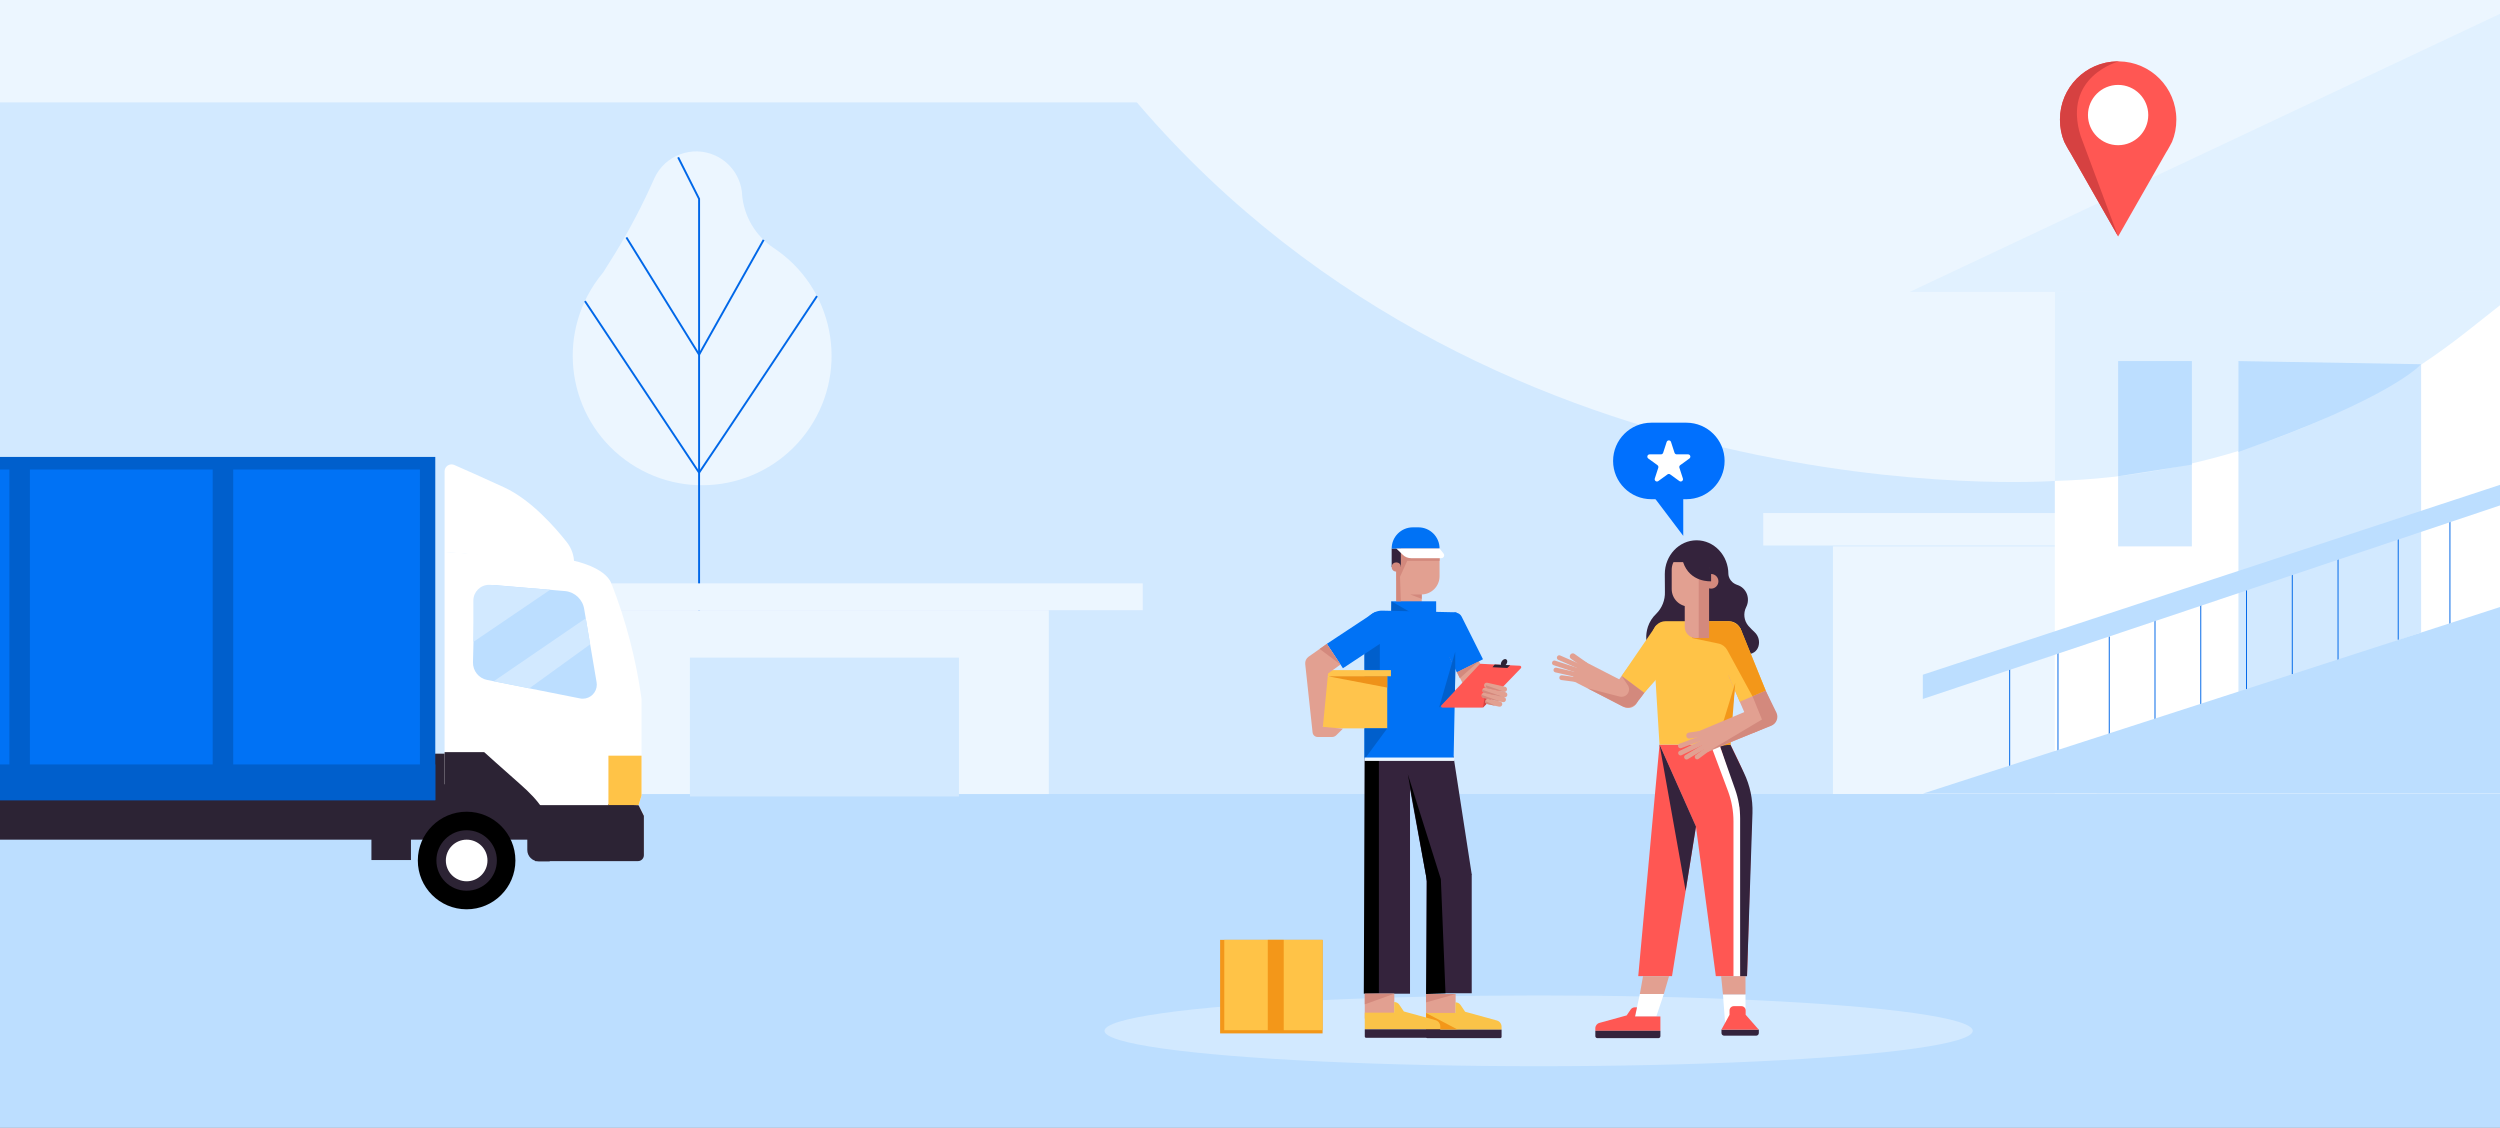 <svg enable-background="new 0 0 1292.72 583.02" viewBox="0 0 1292.72 583.02" xmlns="http://www.w3.org/2000/svg" xmlns:xlink="http://www.w3.org/1999/xlink"><rect x="0" y="0" width="1292.72" height="583.02" fill="#333333" stroke="none"/><clipPath id="a"><path d="m-11.95-518.95h1320.77v1104.19h-1320.77z"/></clipPath><path d="m-11.95 0h1320.77v59.49h-1320.77z" fill="#ecf6ff"/><g clip-path="url(#a)"><path d="m-11.89 52.95h1316.51v530.07h-1316.51z" fill="#d2e9ff"/><path d="m-.04 43.33h1292.76v537.12c0 4.01-3.25 7.25-7.25 7.25h-1285.51c-4.01 0-7.25-3.25-7.25-7.25v-529.87c0-4.01 3.24-7.25 7.25-7.25z" fill="none"/><path d="m1062.52 248.68s-297.85 21.91-482.67-205.35h708.9l12.7 107.61s-58.53 77.93-238.93 97.74z" fill="#ecf6ff"/><path d="m947.8 282.52h136.44v128.47h-136.44z" fill="#ecf6ff"/><path d="m911.76 265.29h172.47v16.77h-172.47z" fill="#ecf6ff"/><path d="m1062.52 150.94h238.93v259.43h-238.93z" fill="#fff"/><path d="m1095.25 186.71h38.14v95.82h-38.14z" fill="#d2e9ff"/><path d="m1157.47 186.71v172.62l94.46-32.26v-140.36z" fill="#d2e9ff"/><path d="m1090.67 329.11v57.32" fill="none" stroke="#0067e8" stroke-miterlimit="10" stroke-width=".5"/><path d="m1064.15 334.56v57.33" fill="none" stroke="#0067e8" stroke-miterlimit="10" stroke-width=".5"/><path d="m1039.18 344.96v57.33" fill="none" stroke="#0067e8" stroke-miterlimit="10" stroke-width=".5"/><path d="m1114.32 314.72v57.32" fill="none" stroke="#0067e8" stroke-miterlimit="10" stroke-width=".5"/><path d="m1137.99 311.46v57.33" fill="none" stroke="#0067e8" stroke-miterlimit="10" stroke-width=".5"/><path d="m1161.64 300.22v57.33" fill="none" stroke="#0067e8" stroke-miterlimit="10" stroke-width=".5"/><path d="m1185.31 291.35v57.32" fill="none" stroke="#0067e8" stroke-miterlimit="10" stroke-width=".5"/><path d="m1208.97 285.83v57.34" fill="none" stroke="#0067e8" stroke-miterlimit="10" stroke-width=".5"/><path d="m1240.09 273.45v57.33" fill="none" stroke="#0067e8" stroke-miterlimit="10" stroke-width=".5"/><path d="m1266.83 266.49v57.33" fill="none" stroke="#0067e8" stroke-miterlimit="10" stroke-width=".5"/><path d="m994.27 348.88v12.56l307.18-103.02v-10.58z" fill="#bcdeff"/><path d="m994.27 410.37 307.18-99.3v99.3z" fill="#bcdeff"/><path d="m1301.45 150.94-25.72 20.34c-60.87 48.11-135.66 75.26-213.22 77.41v-97.74h238.94z" fill="#e1f1ff"/><path d="m1095.25 246.26v-59.55h38.15v53.54z" fill="#bcdeff"/><path d="m1057.24 150.94h-69.76l313.97-147.9v147.9z" fill="#e1f1ff"/><path d="m1251.93 188.34s-14.6 17.31-94.46 45.34v-46.97z" fill="#bcdeff"/><path d="m-210.4 410.58h1541.64v172.44h-1541.64z" fill="#bcdeff"/><path d="m311.9 140.87 6.12-9.77c7.63-12.5 14.42-25.48 20.32-38.88 5.45-11.96 19.56-17.24 31.52-11.79 7.78 3.54 13.06 10.99 13.84 19.51.01.12.01.25 0 .37.84 11.35 6.89 21.66 16.39 27.93 30.79 20.44 39.18 61.97 18.74 92.76s-61.97 39.18-92.76 18.74-39.18-61.97-18.74-92.76c1.4-2.13 2.93-4.17 4.57-6.11z" fill="#ecf6ff"/><path d="m323.9 122.77 37.59 60.62" fill="none" stroke="#0067e8" stroke-miterlimit="10"/><path d="m302.46 155.7 59.03 88.69" fill="none" stroke="#0067e8" stroke-miterlimit="10"/><path d="m350.66 81.35 10.83 21.49v26.84 281.61" fill="none" stroke="#0067e8" stroke-miterlimit="10"/><path d="m361.49 183.39 33.39-59.37" fill="none" stroke="#0067e8" stroke-miterlimit="10"/><path d="m361.49 244.39c5.26-7.52 60.98-91.3 60.98-91.3" fill="none" stroke="#0067e8" stroke-miterlimit="10"/><path d="m253.01 315.51h289.31v95.07h-289.31z" fill="#ecf6ff"/><path d="m316.13 301.65h274.77v13.86h-274.77z" fill="#ecf6ff"/><path d="m-194.47 434.18h478.94v-44.47h-478.23z" fill="#2c2334"/><path d="m260.77 252.05c-11.85-5.44-20.72-9.38-25.86-11.62-1.81-.79-3.92.03-4.71 1.85-.2.46-.3.95-.3 1.45v41.71l66.97 5.78c0-3.92-1.32-7.73-3.74-10.82-6.01-7.62-18.55-22-32.36-28.35z" fill="#fff"/><path d="m331.73 411.37v-50.02c-2.83-20.45-8.07-40.49-15.6-59.72-3.37-8.4-19.27-11.64-19.27-11.64l-66.97-4.59v120.13h13.46c7.27 0 33.33 8.42 33.33 29.38v8.96h53.28c1.65 0 2.99-1.34 2.99-2.99 0-.01 0-.03 0-.04v-19.35l-2.75-5.26z" fill="#fff"/><path d="m330.2 416.36c-21.57-.66-43.11-2.28-64.72-2.07 6.21 4.94 11.2 12.04 11.2 21.65v9.33h53.28c1.69-.04 3.02-1.44 2.99-3.13v-20.31l-2.75-5.46z" fill="#2c2334"/><path d="m305.41 310.95c-.89-4.75-4.86-8.31-9.67-8.7l-43.17-3.37c-5.89-.45-11.04 3.96-11.49 9.85-.02.23-.03.45-.03.68l-1.07 80.16s22.94 11.12 28.75 16.33c3.4 2.99 6.29 6.5 8.57 10.41h37.31v-55.02c0-.66-.06-1.32-.18-1.97z" fill="#fff"/><path d="m302.1 315.08c-.72-4.98-4.7-8.85-9.7-9.42l-35.54-3.04c-2.84-.25-5.65.7-7.75 2.63-2.41 2.24-3.79 5.37-3.82 8.66l-.72 28.47c-.15 4.45 2.94 8.35 7.3 9.21l48.08 9.56c.46.1.93.15 1.41.14 4.01-.01 7.25-3.28 7.24-7.29 0-.38-.03-.77-.1-1.15-2.19-12.95-6.4-37.77-6.4-37.77z" fill="#bcdeff"/><path d="m314.61 416.28h15.59l1.53-4.91v-20.61h-17.12z" fill="#ffc347"/><path d="m241.32 419.73c-13.93-.02-25.25 11.26-25.27 25.19s11.26 25.25 25.19 25.27 25.25-11.26 25.27-25.19c0-.02 0-.04 0-.05.01-13.92-11.27-25.21-25.19-25.22z"/><path d="m241.32 429.31c-8.64-.01-15.65 6.97-15.66 15.61s6.97 15.65 15.61 15.66 15.65-6.97 15.66-15.61c0-.01 0-.02 0-.03.01-8.62-6.98-15.62-15.61-15.63z" fill="#2c2334"/><path d="m241.32 434.18c-5.95-.01-10.77 4.81-10.78 10.75-.01 5.95 4.81 10.77 10.75 10.78s10.77-4.81 10.78-10.75v-.01c.01-5.94-4.8-10.76-10.74-10.77 0 0 0 0-.01 0z" fill="#fff"/><path d="m-208.03 236.27h433.11v177.51h-433.11z" fill="#005fcc"/><path d="m-200.09 242.78h417.22v153.82h-417.22z" fill="#0072f5"/><path d="m-208.03 395.29h433.11v18.49h-433.11z" fill="#005fcc"/><path d="m269.04 405.55c-8.61-7.57-18.66-16.62-18.66-16.62h-20.48v19.56c-.01 1.08.86 1.97 1.95 1.97h.01 19.74c17.74 1.22 21.06 18.98 21.06 18.98v10.07c-.01 3.23 2.6 5.85 5.83 5.86h.01 5.76s.32-5.82 0-15c-.31-9.19-5.14-15.93-15.22-24.82z" fill="#2c2334"/><path d="m192.06 419.78h20.44v24.94h-20.44z" fill="#2c2334"/><path d="m109.98 240.12h10.61v167.6h-10.61z" fill="#005fcc"/><path d="m4.85 240.12h10.61v167.6h-10.61z" fill="#005fcc"/><path d="m302.89 319.7-47.58 32.55 18.4 3.67 31.45-22.74z" fill="#d2e9ff"/><path d="m284.47 304.97-39.7 26.96v-21.39c.01-4.5 3.66-8.14 8.16-8.13.22 0 .43.01.65.03z" fill="#d2e9ff"/><path d="m356.75 340.05h139.11v71.8h-139.11z" fill="#d2e9ff"/><path d="m1095.64 31.73c-.13-.01-.26 0-.38 0-.13 0-.26-.01-.38 0v.01c-16.44.2-29.7 13.58-29.7 30.06 0 4.09.74 7.99 2.22 11.54 0 0 2.07 4.04 3.1 5.52l24.77 43.41 24.77-43.41c1.03-1.48 3.1-5.52 3.1-5.52 1.48-3.55 2.22-7.45 2.22-11.54-.02-16.5-13.29-29.87-29.72-30.07z" fill="#ff5753"/><circle cx="1095.25" cy="59.49" fill="#fff" r="15.59"/><path d="m1095.25 122.26-24.77-43.41c-1.03-1.48-3.1-5.52-3.1-5.52-1.48-3.55-2.22-7.45-2.22-11.54 0-16.48 13.27-29.86 29.7-30.06v-.01h.77v.01s-29.39 7.69-19.75 38.6z" fill="#d64141"/><ellipse cx="795.61" cy="533.03" fill="#d2e9ff" rx="224.48" ry="18.3"/><path d="m902.58 526.34v-12.16h-11.66l1.11 14.8z" fill="#fff"/><path d="m876.96 427.47 10.28 77.29h16.15l2.34-80.47c.3-10.34-1.9-20.59-6.41-29.9l-4.53-9.35h-36.67z" fill="#ff5753"/><path d="m858.12 385.03 18.84 42.4-12.38 77.3h-17.46z" fill="#ff5753"/><path d="m860.35 513.98 2.7-9.25h-13.45l-1.65 9.25z" fill="#e2a091"/><path d="m856.47 525.6 3.88-11.62h-12.4l-2.48 11.62z" fill="#fff"/><path d="m858.57 533.03v-7.43h-13.1l1.01-4.73h-1.09c-.89 0-1.72.44-2.21 1.17l-2.05 3.01-14.09 3.88c-1.25.34-2.12 1.48-2.12 2.78v1.31h33.65z" fill="#ff5753"/><path d="m824.93 535.78v-2.75h33.65v2.75c0 .57-.47 1.04-1.04 1.04h-31.57c-.57 0-1.04-.47-1.04-1.04z" fill="#34233c"/><path d="m891.53 535.54c-.76 0-1.38-.62-1.38-1.38v-1.73h19.32v1.73c0 .76-.62 1.38-1.38 1.38z" fill="#34233c"/><path d="m890.11 532.43h19.32l-6.76-7.7v-2.21c0-.01 0-.02 0-.04 0-1.22-.99-2.21-2.22-2.21h-3.88c-.02 0-.05 0-.07 0-1.22.02-2.2 1.03-2.18 2.25v2.21z" fill="#ff5753"/><path d="m902.58 504.73v9.45h-11.66l-.95-9.45z" fill="#e2a091"/><path d="m871.63 460.7-13.51-75.67 18.84 42.4z" fill="#34233c"/><path d="m889.07 385.03h5.68l7.04 14.63c3.12 6.49 4.63 13.63 4.39 20.83l-2.83 84.24h-3.58l-.37-87.24-9.26-29.42z" fill="#34233c"/><path d="m889.07 385.03 8.18 23.24c1.69 4.81 2.55 9.87 2.55 14.97v81.48h-3.44v-79.94c0-5.4-.97-10.76-2.86-15.81l-8.95-23.94z" fill="#fff"/><path d="m860.91 306.03c.15 4.26-1.5 8.4-4.53 11.39-1.94 1.83-3.41 4.11-4.25 6.64-2.93 9.13 2.36 14.41 2.36 14.41h47.83c4.33 0 6.17-1.94 6.91-4.1.86-2.66.1-5.58-1.95-7.49-1.14-1.05-2.23-2.15-3.26-3.31-2.25-2.69-2.69-6.46-1.11-9.6 1.09-2.12 1.23-4.59.39-6.82-.85-2.21-2.64-3.92-4.88-4.66-4.65-1.57-4.69-5.63-4.69-5.63 0-9.65-7.38-17.48-16.44-17.48s-16.44 7.83-16.44 17.48z" fill="#34233c"/><path d="m854.6 327.9c0-3.69 2.99-6.69 6.69-6.69h32.66c3.69 0 6.69 2.99 6.69 6.69l-5.35 42.82-.51 14.31h-36.67z" fill="#ffc347"/><path d="m862.94 341.2-14.39 19.33c-2.74 3.68-7.95 4.45-11.63 1.71l-5.04-3.75 19.35-26z" fill="#e2a091"/><path d="m893.74 349.29 13.41-5.76 11.07 25.71c.96 2.24-.08 4.84-2.32 5.81l-9.3 3.92z" fill="#e2a091"/><path d="m848.86 357.23-2.21 5.7c-.06.16-.14.32-.22.47-1.29 2.48-4.35 3.45-6.83 2.16l-27.04-13.88 5.38-10.34z" fill="#e2a091"/><path d="m886.82 333.08 13.1-8.19 13.1 32.21-13.42 5.76z" fill="#ffc347"/><path d="m856.43 323.33 13.14 13.25-19.35 21.68-11.71-8.72z" fill="#ffc347"/><path d="m900.49 326.12c-1.18-2.93-4.02-4.85-7.18-4.85h-22.15l4.02 8.7 13.45 2.81c1.9.4 3.53 1.61 4.47 3.31l13.08 23.98 6.84-2.95z" fill="#f39719"/><path d="m883.23 294.61v10c0 4.99-4.05 9.04-9.04 9.04h-.73c-4.99 0-9.04-4.05-9.04-9.04v-10c0-4.99 4.05-9.04 9.04-9.04h.73c5 .01 9.04 4.05 9.04 9.04z" fill="#e2a091"/><path d="m883.23 307.16v16.98c0 3.2-2.59 5.8-5.8 5.8h-.47c-3.2 0-5.8-2.59-5.8-5.8v-16.98z" fill="#e2a091"/><circle cx="884.78" cy="300.59" fill="#d3897d" r="3.79"/><path d="m888.72 380.99-4.34 5.4 10.41-1.36 2.49-31.9z" fill="#f39719"/><g fill="#e2a091"><path d="m878.11 372h32.41v11.67h-32.41z" transform="matrix(.922 -.388 .388 .922 -76.54 376.254)"/><path d="m873.23 378.83 7.72-1.14c.82-.12 1.58.44 1.7 1.26l.02.12c.12.82-.44 1.58-1.26 1.7l-7.72 1.14c-.82.12-1.58-.44-1.7-1.26l-.02-.12c-.12-.82.44-1.58 1.26-1.7z"/><path d="m868.46 384.54 10.46-3.86c.62-.23 1.3.09 1.53.7l.03.09c.23.62-.09 1.3-.7 1.53l-10.46 3.86c-.62.23-1.3-.09-1.53-.7l-.03-.09c-.23-.62.08-1.3.7-1.53z"/><path d="m871.42 390.46 9.55-5.74c.56-.34 1.29-.16 1.63.41l.05.08c.34.56.16 1.29-.41 1.63l-9.55 5.74c-.56.34-1.29.16-1.63-.41l-.05-.08c-.34-.56-.16-1.29.41-1.63z"/><path d="m876.81 390.44 6.14-4.54c.53-.39 1.27-.28 1.66.25l.06.08c.39.53.28 1.27-.25 1.66l-6.14 4.54c-.53.39-1.27.28-1.66-.25l-.06-.08c-.39-.53-.27-1.27.25-1.66z"/><path d="m868.43 388.28 11.06-5.32c.59-.28 1.3-.04 1.59.56l.04.09c.28.59.04 1.3-.56 1.59l-11.06 5.32c-.59.28-1.3.04-1.59-.56l-.04-.09c-.28-.6-.03-1.31.56-1.59z"/><path d="m814.14 338.11 6.36 4.52c.68.48.83 1.41.35 2.09l-.07.1c-.48.68-1.41.83-2.09.35l-6.36-4.52c-.68-.48-.83-1.41-.35-2.09l.07-.1c.47-.67 1.41-.83 2.09-.35z"/><path d="m806.73 338.93 10.22 4.45c.6.26.88.96.62 1.56l-.04.09c-.26.6-.96.88-1.56.62l-10.22-4.45c-.6-.26-.88-.96-.62-1.56l.04-.09c.25-.61.95-.88 1.56-.62z"/><path d="m804.76 345.25 10.87 2.46c.64.15 1.04.78.9 1.42l-.02.09c-.15.64-.78 1.04-1.42.9l-10.87-2.46c-.64-.15-1.04-.78-.9-1.42l.02-.09c.14-.64.78-1.04 1.42-.9z"/><path d="m807.66 349.19 7.56.99c.65.09 1.11.68 1.02 1.33l-.01.1c-.09.65-.68 1.11-1.33 1.02l-7.56-.99c-.65-.09-1.11-.68-1.02-1.33l.01-.1c.08-.65.68-1.11 1.33-1.02z"/><path d="m804.12 341.61 11.67 3.81c.62.2.96.87.76 1.5l-.03.09c-.2.62-.87.96-1.5.76l-11.67-3.81c-.62-.2-.96-.87-.76-1.5l.03-.09c.21-.63.88-.97 1.5-.76z"/></g><path d="m883.75 293.5v10.88 25.55h-5.36v-36.43z" fill="#d3897d"/><path d="m884.78 296.74-2.64-11.13-15.11-1.87-3.97 6.92h7.24c3.54 10.74 14.49 9.92 14.49 9.92v-3.84z" fill="#34233c"/><path d="m838.51 349.52 3.2 4.78c.6.89.81 1.99.56 3.03-.48 2.07-2.55 3.36-4.62 2.88h-.07l-16.59-4.3 17.77 9.21c2.66 1.38 5.92.62 7.7-1.78l3.76-5.07z" fill="#d3897d"/><path d="m913.02 357.13 5.52 11.29c.05.11.1.22.15.33 1.03 2.57-.21 5.49-2.78 6.52l-31.52 12.65 26.7-15.87-4.89-12.02z" fill="#d3897d"/><path d="m630.9 485.99h53v48.37h-53z" fill="#f39719"/><path d="m633.06 485.99h50.84v46.71h-50.84z" fill="#ffc347"/><path d="m655.55 485.99h8.25v48.12h-8.25z" fill="#f39719"/><path d="m737.9 455.7-12.7-68.7 26.4 4.18 9.41 60.95z" fill="#34233c"/><path d="m737.62 451.91h23.39v61.68h-23.39z" fill="#34233c"/><path d="m705.71 391.14h23.39v122.69h-23.39z" fill="#34233c"/><path d="m745.05 454.6 2.4 59-10.05.41.5-58.31-9.95-55.42z"/><path d="m705.69 391.82h7.32v121.74l-7.81.27z"/><path d="m737.4 514.01h15.29v12.85h-15.29z" fill="#e2a091"/><path d="m737.39 532.41v-8.62h15.21v-5.48h.08c1.03 0 1.98.51 2.56 1.36l2.37 3.5 16.37 4.5c1.45.4 2.46 1.72 2.46 3.22v1.53z" fill="#fac348"/><path d="m776.45 532.43v3.67c0 .4-.32.72-.72.72h-37.6c-.4 0-.72-.32-.72-.72v-3.67z" fill="#34233c"/><path d="m737.4 514.01v4.31l15.3-4.31z" fill="#d3897d"/><path d="m737.4 532.26h16.12l-16.12-8.45z" fill="#f39719"/><path d="m705.7 513.83h15.29v12.85h-15.29z" fill="#e2a091"/><path d="m705.7 532.26v-8.63h15.21v-5.48h.08c1.03 0 1.99.5 2.56 1.36l2.37 3.5 16.37 4.5c1.45.4 2.45 1.72 2.46 3.22v1.53z" fill="#fac348"/><path d="m744.75 532.26v3.67c0 .4-.32.72-.72.72h-37.6c-.4 0-.72-.32-.72-.72v-3.67z" fill="#34233c"/><path d="m705.71 513.83v5.5l15.29-5.5z" fill="#d3897d"/><path d="m744.38 286.2v11.76c0 5.21-4.22 9.43-9.43 9.43h-3.53c-5.21 0-9.43-4.22-9.43-9.43v-11.76c0-5.21 4.22-9.43 9.43-9.43h3.53c5.21 0 9.43 4.22 9.43 9.43z" fill="#e2a091"/><path d="m722 294.41h13.16v20.82h-13.16z" fill="#e2a091"/><path d="m719.48 310.93h23.14v9.92h-23.14z" fill="#0072f5"/><path d="m724.38 283.63v8.45h-2.38v18.85h2.38l-.44-12.7 3.71-8.2h16.73v-4.41z" fill="#d3897d"/><path d="m719.61 283.63h4.76v9.56h-4.76z" fill="#34233c"/><circle cx="722" cy="293.19" fill="#d3897d" r="2.38"/><path d="m744.38 283.63h-24.76c0-6.05 4.9-10.95 10.95-10.95h2.85c6.06 0 10.96 4.9 10.96 10.95z" fill="#0072f5"/><path d="m722 283.63 3.45 3.32c1.11 1.07 2.6 1.67 4.15 1.67h15.7c.33 0 .65-.11.91-.32.63-.5.74-1.42.24-2.05l-2.07-2.63h-22.38z" fill="#fff"/><path d="m735.15 309.67-5.96-2.28h5.96z" fill="#d3897d"/><path d="m719.38 316.53.1-5.6 9.71 5.6h13.42z" fill="#005fcc"/><path d="m705.57 323.89c0-4.5 4.54-8.14 9.04-8.14l38.52.87-1.49 75.96h-46.09z" fill="#0072f5"/><path d="m720.43 328.35-26.02 17.19-8.33-12.61 24.29-16.05c.95-.63 2.24-.37 2.87.59z" fill="#0072f5"/><path d="m754.53 336.11h12.66v24.88h-12.66z" fill="#e2a091" transform="matrix(.894 -.448 .448 .894 -75.539 377.428)"/><path d="m684 349.68h33.32v26.95h-33.32z" fill="#ffc44c"/><path d="m684.54 346.51h34.69v3.17h-34.69z" fill="#ffc44c"/><path d="m686.59 349.68h30.73v5.87z" fill="#ee9219"/><path d="m786.38 344.46c.31.29.32.78.02 1.09l-19.38 20.1c-.15.15-.35.24-.55.24h-20.57c-.2 0-.38-.07-.53-.21-.31-.29-.33-.78-.03-1.09l19.79-21.11c.15-.16.37-.25.6-.24l20.15 1.01c.19.01.36.08.5.21z" fill="#ff5753"/><path d="m772.91 343.6-1.18 1.41 7.67.39 1.48-1.4z" fill="#2c2334"/><ellipse cx="777.96" cy="342.82" fill="#2c2334" rx="2.05" ry="1.4" transform="matrix(.559 -.829 .829 .559 58.662 795.98)"/><path d="m771.55 360.96-3.76-.74-.99 5.67z" fill="#d64141"/><path d="m779.23 356.71c-.17.74-.9 1.2-1.63 1.04l-9.14-2.05c-.74-.17-1.2-.89-1.03-1.63.17-.74.89-1.2 1.63-1.03l9.14 2.05c.73.15 1.19.88 1.03 1.62z" fill="#e2a091"/><path d="m778.68 362.03c-.16.74-.89 1.2-1.62 1.04l-9.93-2.2c-.73-.16-1.19-.89-1.03-1.62.16-.73.89-1.19 1.62-1.03l9.93 2.2c.73.15 1.2.88 1.03 1.61z" fill="#e2a091"/><path d="m776.78 364.37c-.16.74-.89 1.2-1.62 1.04l-6.12-1.36c-.73-.16-1.19-.89-1.03-1.62.16-.73.89-1.19 1.62-1.03l6.12 1.36c.73.15 1.19.87 1.03 1.61z" fill="#e2a091"/><path d="m779.4 359.51c-.16.74-.89 1.2-1.62 1.04l-10.23-2.27c-.73-.16-1.19-.89-1.03-1.62.16-.73.89-1.19 1.62-1.03l10.23 2.27c.73.15 1.19.88 1.03 1.61z" fill="#e2a091"/><path d="m755.79 318.84 11.04 22.05-13.51 6.76-12.7-25.38 10.17-5.09c1.84-.92 4.08-.18 5 1.66z" fill="#0072f5"/><path d="m686.73 348.25-2.69 27.59 10.37.95-3.47 3.43c-.57.55-1.33.87-2.12.87h-7.48c-1.35 0-2.48-1.02-2.62-2.36l-3.8-35.32c-.16-1.5.5-2.97 1.74-3.84l9.41-6.61 7.05 10.67z" fill="#e2a091"/><path d="m682.37 335.56 3.71-2.62 7.05 10.68z" fill="#d3897d"/><path d="m753.32 347.64 11.32-5.67-9.79 8.73z" fill="#d3897d"/><path d="m752.33 357.14-8.2 8.75 8.35-28.85v8.93z" fill="#005fcc"/><path d="m705.57 376.63h11.75l-11.75 15.96z" fill="#005fcc"/><path d="m705.57 346.34h7.91v-13.4l-7.91 5.23z" fill="#005fcc"/><path d="m778.38 357.9-9.04-1.98c-1.27-.26-1.03-1.62-1.03-1.62z" fill="#d3897d"/><path d="m766.52 356.67c-.08 1.56 1.03 1.62 1.03 1.62l10.23 2.27z" fill="#d3897d"/><path d="m766.1 359.26c-.12 1.46 1.03 1.62 1.03 1.62l8.61 1.87z" fill="#d3897d"/><path d="m768.01 362.45c-.13.73.32 1.44 1.03 1.62l4.29.93z" fill="#d3897d"/><path d="m705.55 391.71h46.44v1.75h-46.44z" fill="#ecf6ff"/><path d="m852.02 252.79 18.37 24.3v-20.74z" fill="#0070fe"/><path d="m853.89 258.13h18.1c10.92 0 19.78-8.85 19.78-19.78 0-10.92-8.85-19.78-19.78-19.78h-18.1c-10.92 0-19.78 8.85-19.78 19.78.01 10.93 8.86 19.78 19.78 19.78z" fill="#0070fe"/><path d="m861.81 228.54-1.81 5.58c-.16.49-.61.82-1.13.82h-5.87c-1.15 0-1.62 1.47-.7 2.14l4.75 3.45c.41.3.59.84.43 1.32l-1.81 5.58c-.35 1.09.89 2 1.82 1.32l4.75-3.45c.41-.3.98-.3 1.39 0l4.75 3.45c.93.67 2.18-.23 1.82-1.32l-1.81-5.58c-.16-.49.02-1.02.43-1.32l4.75-3.45c.93-.67.45-2.14-.7-2.14h-5.87c-.51 0-.97-.33-1.13-.82l-1.81-5.58c-.35-1.09-1.89-1.09-2.25 0z" fill="#fff"/></g></svg>